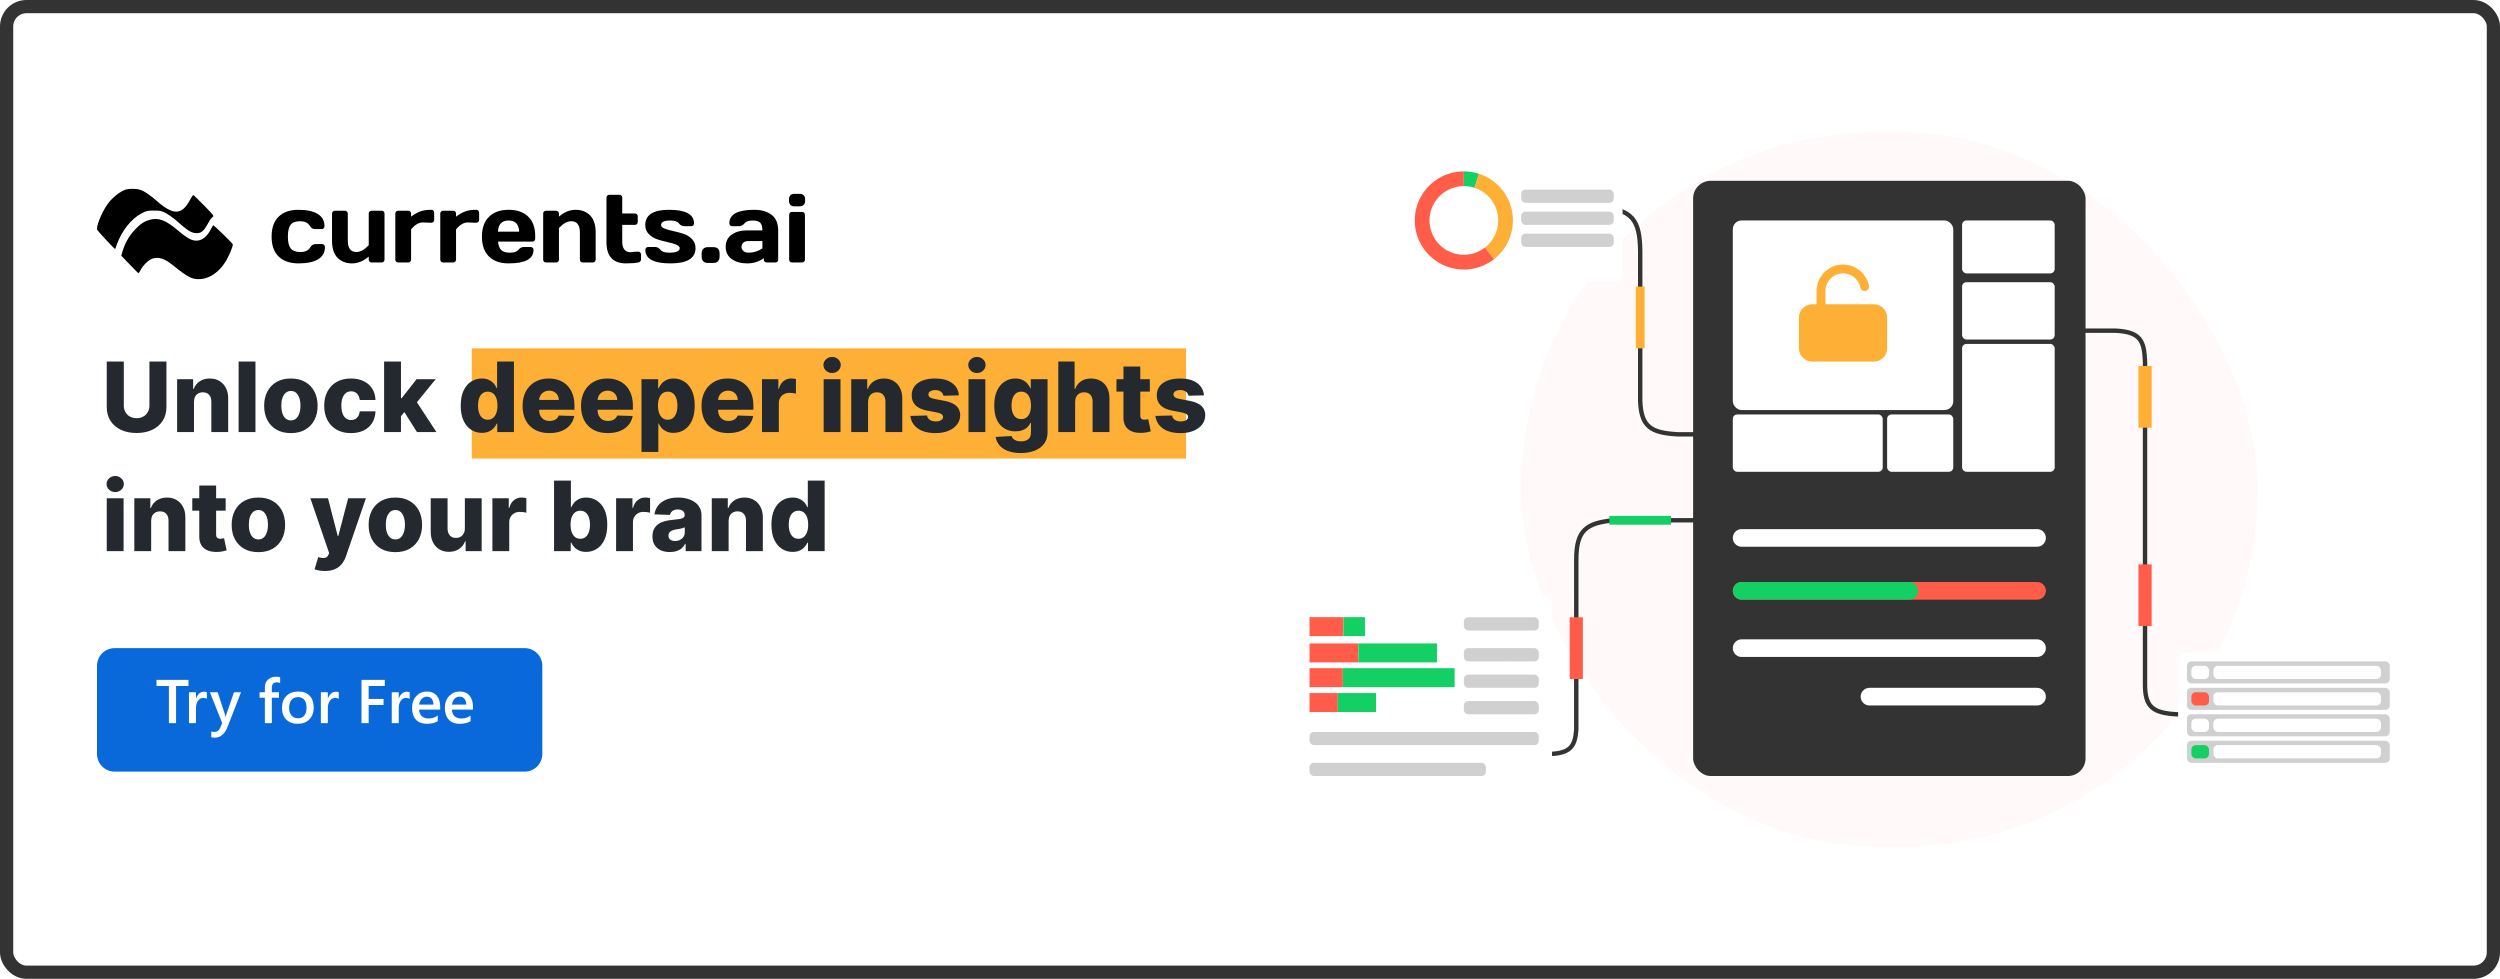 <svg width="567" height="222" viewBox="0 0 567 222" fill="none" xmlns="http://www.w3.org/2000/svg">
<rect x="107" y="79" width="162" height="25" fill="#FDB035"/>
<path d="M33.891 82H37.75V92.32C37.75 93.513 37.466 94.552 36.898 95.438C36.331 96.318 35.539 97 34.523 97.484C33.508 97.963 32.328 98.203 30.984 98.203C29.625 98.203 28.438 97.963 27.422 97.484C26.406 97 25.617 96.318 25.055 95.438C24.492 94.552 24.211 93.513 24.211 92.32V82H28.078V91.984C28.078 92.537 28.198 93.029 28.438 93.461C28.682 93.893 29.023 94.232 29.461 94.477C29.898 94.721 30.406 94.844 30.984 94.844C31.562 94.844 32.068 94.721 32.5 94.477C32.938 94.232 33.279 93.893 33.523 93.461C33.768 93.029 33.891 92.537 33.891 91.984V82ZM43.994 91.156V98H40.174V86H43.807V88.203H43.94C44.205 87.469 44.658 86.893 45.299 86.477C45.94 86.055 46.703 85.844 47.588 85.844C48.432 85.844 49.163 86.034 49.783 86.414C50.408 86.789 50.893 87.315 51.236 87.992C51.585 88.664 51.757 89.451 51.752 90.352V98H47.932V91.102C47.937 90.435 47.768 89.914 47.424 89.539C47.085 89.164 46.614 88.977 46.01 88.977C45.609 88.977 45.255 89.065 44.947 89.242C44.645 89.414 44.411 89.662 44.244 89.984C44.083 90.307 43.999 90.698 43.994 91.156ZM57.938 82V98H54.117V82H57.938ZM65.971 98.227C64.71 98.227 63.627 97.969 62.721 97.453C61.82 96.932 61.124 96.208 60.635 95.281C60.15 94.349 59.908 93.268 59.908 92.039C59.908 90.805 60.15 89.724 60.635 88.797C61.124 87.865 61.82 87.141 62.721 86.625C63.627 86.104 64.71 85.844 65.971 85.844C67.231 85.844 68.312 86.104 69.213 86.625C70.119 87.141 70.814 87.865 71.299 88.797C71.788 89.724 72.033 90.805 72.033 92.039C72.033 93.268 71.788 94.349 71.299 95.281C70.814 96.208 70.119 96.932 69.213 97.453C68.312 97.969 67.231 98.227 65.971 98.227ZM65.994 95.344C66.453 95.344 66.841 95.203 67.158 94.922C67.476 94.641 67.718 94.25 67.885 93.75C68.057 93.25 68.143 92.672 68.143 92.016C68.143 91.349 68.057 90.766 67.885 90.266C67.718 89.766 67.476 89.375 67.158 89.094C66.841 88.812 66.453 88.672 65.994 88.672C65.52 88.672 65.119 88.812 64.791 89.094C64.468 89.375 64.221 89.766 64.049 90.266C63.882 90.766 63.799 91.349 63.799 92.016C63.799 92.672 63.882 93.25 64.049 93.75C64.221 94.25 64.468 94.641 64.791 94.922C65.119 95.203 65.52 95.344 65.994 95.344ZM79.592 98.227C78.326 98.227 77.24 97.966 76.334 97.445C75.433 96.924 74.74 96.201 74.256 95.273C73.772 94.341 73.529 93.263 73.529 92.039C73.529 90.81 73.772 89.732 74.256 88.805C74.745 87.872 75.441 87.146 76.342 86.625C77.248 86.104 78.329 85.844 79.584 85.844C80.693 85.844 81.659 86.044 82.482 86.445C83.311 86.846 83.956 87.414 84.42 88.148C84.889 88.878 85.136 89.734 85.162 90.719H81.592C81.519 90.104 81.311 89.622 80.967 89.273C80.628 88.924 80.186 88.75 79.639 88.75C79.196 88.75 78.808 88.875 78.475 89.125C78.141 89.37 77.881 89.734 77.693 90.219C77.511 90.698 77.42 91.292 77.42 92C77.42 92.708 77.511 93.307 77.693 93.797C77.881 94.281 78.141 94.648 78.475 94.898C78.808 95.143 79.196 95.266 79.639 95.266C79.993 95.266 80.305 95.19 80.576 95.039C80.852 94.888 81.079 94.667 81.256 94.375C81.433 94.078 81.545 93.719 81.592 93.297H85.162C85.126 94.287 84.878 95.151 84.42 95.891C83.967 96.63 83.329 97.206 82.506 97.617C81.688 98.023 80.717 98.227 79.592 98.227ZM90.562 94.852L90.578 90.297H91.109L94.484 86H98.812L93.797 92.156H92.789L90.562 94.852ZM87.117 98V82H90.938V98H87.117ZM94.57 98L91.43 93.016L93.945 90.305L98.984 98H94.57ZM109.289 98.172C108.404 98.172 107.599 97.943 106.875 97.484C106.151 97.026 105.573 96.338 105.141 95.422C104.708 94.505 104.492 93.367 104.492 92.008C104.492 90.596 104.716 89.435 105.164 88.523C105.612 87.612 106.198 86.938 106.922 86.5C107.651 86.062 108.435 85.844 109.273 85.844C109.904 85.844 110.443 85.953 110.891 86.172C111.339 86.385 111.708 86.662 112 87C112.292 87.338 112.513 87.69 112.664 88.055H112.742V82H116.563V98H112.781V96.055H112.664C112.503 96.424 112.273 96.771 111.977 97.094C111.68 97.417 111.307 97.677 110.859 97.875C110.417 98.073 109.893 98.172 109.289 98.172ZM110.617 95.195C111.081 95.195 111.477 95.065 111.805 94.805C112.133 94.539 112.385 94.167 112.563 93.688C112.74 93.208 112.828 92.646 112.828 92C112.828 91.344 112.74 90.779 112.563 90.305C112.391 89.831 112.138 89.466 111.805 89.211C111.477 88.956 111.081 88.828 110.617 88.828C110.143 88.828 109.742 88.958 109.414 89.219C109.086 89.479 108.836 89.846 108.664 90.32C108.497 90.794 108.414 91.354 108.414 92C108.414 92.646 108.5 93.208 108.672 93.688C108.844 94.167 109.091 94.539 109.414 94.805C109.742 95.065 110.143 95.195 110.617 95.195ZM124.588 98.227C123.333 98.227 122.249 97.979 121.338 97.484C120.432 96.984 119.734 96.273 119.244 95.352C118.76 94.424 118.518 93.323 118.518 92.047C118.518 90.807 118.762 89.724 119.252 88.797C119.742 87.865 120.432 87.141 121.322 86.625C122.213 86.104 123.262 85.844 124.471 85.844C125.325 85.844 126.106 85.977 126.814 86.242C127.523 86.508 128.135 86.901 128.65 87.422C129.166 87.943 129.567 88.586 129.854 89.352C130.14 90.112 130.283 90.984 130.283 91.969V92.922H119.854V90.703H126.729C126.723 90.297 126.627 89.935 126.439 89.617C126.252 89.299 125.994 89.052 125.666 88.875C125.343 88.693 124.971 88.602 124.549 88.602C124.122 88.602 123.739 88.698 123.4 88.891C123.062 89.078 122.794 89.336 122.596 89.664C122.398 89.987 122.294 90.354 122.283 90.766V93.023C122.283 93.513 122.38 93.943 122.572 94.312C122.765 94.677 123.038 94.961 123.393 95.164C123.747 95.367 124.169 95.469 124.658 95.469C124.997 95.469 125.304 95.422 125.58 95.328C125.856 95.234 126.093 95.096 126.291 94.914C126.489 94.732 126.637 94.508 126.736 94.242L130.244 94.344C130.098 95.13 129.778 95.815 129.283 96.398C128.794 96.977 128.15 97.427 127.354 97.75C126.557 98.068 125.635 98.227 124.588 98.227ZM137.844 98.227C136.589 98.227 135.505 97.979 134.594 97.484C133.688 96.984 132.99 96.273 132.5 95.352C132.016 94.424 131.773 93.323 131.773 92.047C131.773 90.807 132.018 89.724 132.508 88.797C132.997 87.865 133.688 87.141 134.578 86.625C135.469 86.104 136.518 85.844 137.727 85.844C138.581 85.844 139.362 85.977 140.07 86.242C140.779 86.508 141.391 86.901 141.906 87.422C142.422 87.943 142.823 88.586 143.109 89.352C143.396 90.112 143.539 90.984 143.539 91.969V92.922H133.109V90.703H139.984C139.979 90.297 139.883 89.935 139.695 89.617C139.508 89.299 139.25 89.052 138.922 88.875C138.599 88.693 138.227 88.602 137.805 88.602C137.378 88.602 136.995 88.698 136.656 88.891C136.318 89.078 136.049 89.336 135.852 89.664C135.654 89.987 135.549 90.354 135.539 90.766V93.023C135.539 93.513 135.635 93.943 135.828 94.312C136.021 94.677 136.294 94.961 136.648 95.164C137.003 95.367 137.424 95.469 137.914 95.469C138.253 95.469 138.56 95.422 138.836 95.328C139.112 95.234 139.349 95.096 139.547 94.914C139.745 94.732 139.893 94.508 139.992 94.242L143.5 94.344C143.354 95.13 143.034 95.815 142.539 96.398C142.049 96.977 141.406 97.427 140.609 97.75C139.813 98.068 138.891 98.227 137.844 98.227ZM145.49 102.5V86H149.271V88.055H149.389C149.545 87.69 149.766 87.338 150.053 87C150.344 86.662 150.714 86.385 151.162 86.172C151.615 85.953 152.157 85.844 152.787 85.844C153.62 85.844 154.399 86.062 155.123 86.5C155.852 86.938 156.441 87.612 156.889 88.523C157.337 89.435 157.561 90.596 157.561 92.008C157.561 93.367 157.344 94.505 156.912 95.422C156.485 96.338 155.907 97.026 155.178 97.484C154.454 97.943 153.649 98.172 152.764 98.172C152.16 98.172 151.636 98.073 151.193 97.875C150.751 97.677 150.378 97.417 150.076 97.094C149.779 96.771 149.55 96.424 149.389 96.055H149.311V102.5H145.49ZM149.232 92C149.232 92.646 149.318 93.208 149.49 93.688C149.667 94.167 149.92 94.539 150.248 94.805C150.581 95.065 150.98 95.195 151.443 95.195C151.912 95.195 152.311 95.065 152.639 94.805C152.967 94.539 153.214 94.167 153.381 93.688C153.553 93.208 153.639 92.646 153.639 92C153.639 91.354 153.553 90.794 153.381 90.32C153.214 89.846 152.967 89.479 152.639 89.219C152.316 88.958 151.917 88.828 151.443 88.828C150.975 88.828 150.576 88.956 150.248 89.211C149.92 89.466 149.667 89.831 149.49 90.305C149.318 90.779 149.232 91.344 149.232 92ZM165.172 98.227C163.917 98.227 162.833 97.979 161.922 97.484C161.016 96.984 160.318 96.273 159.828 95.352C159.344 94.424 159.102 93.323 159.102 92.047C159.102 90.807 159.346 89.724 159.836 88.797C160.326 87.865 161.016 87.141 161.906 86.625C162.797 86.104 163.846 85.844 165.055 85.844C165.909 85.844 166.69 85.977 167.398 86.242C168.107 86.508 168.719 86.901 169.234 87.422C169.75 87.943 170.151 88.586 170.438 89.352C170.724 90.112 170.867 90.984 170.867 91.969V92.922H160.438V90.703H167.313C167.307 90.297 167.211 89.935 167.023 89.617C166.836 89.299 166.578 89.052 166.25 88.875C165.927 88.693 165.555 88.602 165.133 88.602C164.706 88.602 164.323 88.698 163.984 88.891C163.646 89.078 163.378 89.336 163.18 89.664C162.982 89.987 162.878 90.354 162.867 90.766V93.023C162.867 93.513 162.964 93.943 163.156 94.312C163.349 94.677 163.622 94.961 163.977 95.164C164.331 95.367 164.753 95.469 165.242 95.469C165.581 95.469 165.888 95.422 166.164 95.328C166.44 95.234 166.677 95.096 166.875 94.914C167.073 94.732 167.221 94.508 167.32 94.242L170.828 94.344C170.682 95.13 170.362 95.815 169.867 96.398C169.378 96.977 168.734 97.427 167.938 97.75C167.141 98.068 166.219 98.227 165.172 98.227ZM172.818 98V86H176.529V88.188H176.654C176.873 87.396 177.23 86.807 177.725 86.422C178.219 86.031 178.795 85.836 179.451 85.836C179.628 85.836 179.811 85.849 179.998 85.875C180.186 85.896 180.36 85.93 180.521 85.977V89.297C180.339 89.234 180.1 89.185 179.803 89.148C179.511 89.112 179.251 89.094 179.021 89.094C178.568 89.094 178.16 89.195 177.795 89.398C177.436 89.596 177.152 89.875 176.943 90.234C176.74 90.588 176.639 91.005 176.639 91.484V98H172.818ZM186.805 98V86H190.625V98H186.805ZM188.719 84.602C188.182 84.602 187.721 84.424 187.336 84.07C186.951 83.711 186.758 83.279 186.758 82.773C186.758 82.273 186.951 81.846 187.336 81.492C187.721 81.133 188.182 80.953 188.719 80.953C189.26 80.953 189.721 81.133 190.102 81.492C190.487 81.846 190.68 82.273 190.68 82.773C190.68 83.279 190.487 83.711 190.102 84.07C189.721 84.424 189.26 84.602 188.719 84.602ZM196.877 91.156V98H193.057V86H196.689V88.203H196.822C197.088 87.469 197.541 86.893 198.182 86.477C198.822 86.055 199.585 85.844 200.471 85.844C201.314 85.844 202.046 86.034 202.666 86.414C203.291 86.789 203.775 87.315 204.119 87.992C204.468 88.664 204.64 89.451 204.635 90.352V98H200.814V91.102C200.82 90.435 200.65 89.914 200.307 89.539C199.968 89.164 199.497 88.977 198.893 88.977C198.492 88.977 198.137 89.065 197.83 89.242C197.528 89.414 197.294 89.662 197.127 89.984C196.965 90.307 196.882 90.698 196.877 91.156ZM217.477 89.664L213.969 89.758C213.932 89.508 213.833 89.287 213.672 89.094C213.51 88.896 213.299 88.742 213.039 88.633C212.784 88.518 212.487 88.461 212.148 88.461C211.706 88.461 211.328 88.549 211.016 88.727C210.708 88.904 210.557 89.143 210.563 89.445C210.557 89.68 210.651 89.883 210.844 90.055C211.042 90.227 211.393 90.365 211.898 90.469L214.211 90.906C215.409 91.135 216.299 91.516 216.883 92.047C217.471 92.578 217.768 93.281 217.773 94.156C217.768 94.979 217.523 95.695 217.039 96.305C216.56 96.914 215.904 97.388 215.07 97.727C214.237 98.06 213.284 98.227 212.211 98.227C210.497 98.227 209.146 97.875 208.156 97.172C207.172 96.463 206.609 95.516 206.469 94.328L210.242 94.234C210.326 94.672 210.542 95.005 210.891 95.234C211.24 95.463 211.685 95.578 212.227 95.578C212.716 95.578 213.115 95.487 213.422 95.305C213.729 95.122 213.885 94.88 213.891 94.578C213.885 94.307 213.766 94.091 213.531 93.93C213.297 93.763 212.93 93.633 212.43 93.539L210.336 93.141C209.133 92.922 208.237 92.518 207.648 91.93C207.06 91.336 206.768 90.581 206.773 89.664C206.768 88.862 206.982 88.177 207.414 87.609C207.846 87.037 208.461 86.599 209.258 86.297C210.055 85.995 210.995 85.844 212.078 85.844C213.703 85.844 214.984 86.185 215.922 86.867C216.859 87.544 217.378 88.477 217.477 89.664ZM219.654 98V86H223.475V98H219.654ZM221.568 84.602C221.032 84.602 220.571 84.424 220.186 84.07C219.8 83.711 219.607 83.279 219.607 82.773C219.607 82.273 219.8 81.846 220.186 81.492C220.571 81.133 221.032 80.953 221.568 80.953C222.11 80.953 222.571 81.133 222.951 81.492C223.337 81.846 223.529 82.273 223.529 82.773C223.529 83.279 223.337 83.711 222.951 84.07C222.571 84.424 222.11 84.602 221.568 84.602ZM231.5 102.75C230.359 102.75 229.383 102.591 228.57 102.273C227.758 101.956 227.12 101.521 226.656 100.969C226.193 100.417 225.914 99.792 225.82 99.094L229.438 98.891C229.505 99.135 229.63 99.349 229.813 99.531C230 99.713 230.242 99.854 230.539 99.953C230.841 100.052 231.195 100.102 231.602 100.102C232.242 100.102 232.771 99.945 233.188 99.633C233.609 99.326 233.82 98.787 233.82 98.016V95.906H233.688C233.536 96.276 233.307 96.607 233 96.898C232.693 97.19 232.31 97.419 231.852 97.586C231.398 97.753 230.878 97.836 230.289 97.836C229.414 97.836 228.612 97.633 227.883 97.227C227.159 96.815 226.578 96.18 226.141 95.32C225.708 94.456 225.492 93.344 225.492 91.984C225.492 90.583 225.716 89.43 226.164 88.523C226.612 87.612 227.198 86.938 227.922 86.5C228.651 86.062 229.435 85.844 230.273 85.844C230.904 85.844 231.443 85.953 231.891 86.172C232.344 86.385 232.716 86.662 233.008 87C233.299 87.338 233.521 87.69 233.672 88.055H233.781V86H237.586V98.047C237.586 99.062 237.331 99.919 236.82 100.617C236.31 101.315 235.596 101.844 234.68 102.203C233.763 102.568 232.703 102.75 231.5 102.75ZM231.617 95.055C232.081 95.055 232.477 94.932 232.805 94.688C233.133 94.443 233.385 94.091 233.563 93.633C233.74 93.174 233.828 92.625 233.828 91.984C233.828 91.333 233.74 90.773 233.563 90.305C233.391 89.831 233.138 89.466 232.805 89.211C232.477 88.956 232.081 88.828 231.617 88.828C231.143 88.828 230.742 88.958 230.414 89.219C230.086 89.479 229.836 89.846 229.664 90.32C229.497 90.789 229.414 91.344 229.414 91.984C229.414 92.625 229.5 93.174 229.672 93.633C229.844 94.091 230.091 94.443 230.414 94.688C230.742 94.932 231.143 95.055 231.617 95.055ZM243.842 91.156V98H240.021V82H243.717V88.203H243.85C244.12 87.463 244.563 86.885 245.178 86.469C245.798 86.052 246.555 85.844 247.451 85.844C248.295 85.844 249.029 86.031 249.654 86.406C250.279 86.776 250.764 87.299 251.107 87.977C251.456 88.654 251.628 89.445 251.623 90.352V98H247.803V91.102C247.808 90.435 247.641 89.914 247.303 89.539C246.964 89.164 246.488 88.977 245.873 88.977C245.472 88.977 245.118 89.065 244.811 89.242C244.508 89.414 244.271 89.662 244.1 89.984C243.933 90.307 243.847 90.698 243.842 91.156ZM260.781 86V88.812H253.211V86H260.781ZM254.797 83.125H258.617V94.227C258.617 94.461 258.654 94.651 258.727 94.797C258.805 94.938 258.917 95.039 259.063 95.102C259.208 95.159 259.383 95.188 259.586 95.188C259.732 95.188 259.885 95.174 260.047 95.148C260.214 95.117 260.339 95.091 260.422 95.07L261 97.828C260.818 97.88 260.56 97.945 260.227 98.023C259.898 98.102 259.505 98.151 259.047 98.172C258.151 98.213 257.383 98.109 256.742 97.859C256.107 97.604 255.62 97.208 255.281 96.672C254.948 96.135 254.786 95.461 254.797 94.648V83.125ZM273.057 89.664L269.549 89.758C269.512 89.508 269.413 89.287 269.252 89.094C269.09 88.896 268.88 88.742 268.619 88.633C268.364 88.518 268.067 88.461 267.729 88.461C267.286 88.461 266.908 88.549 266.596 88.727C266.288 88.904 266.137 89.143 266.143 89.445C266.137 89.68 266.231 89.883 266.424 90.055C266.622 90.227 266.973 90.365 267.479 90.469L269.791 90.906C270.989 91.135 271.88 91.516 272.463 92.047C273.051 92.578 273.348 93.281 273.354 94.156C273.348 94.979 273.104 95.695 272.619 96.305C272.14 96.914 271.484 97.388 270.65 97.727C269.817 98.06 268.864 98.227 267.791 98.227C266.077 98.227 264.726 97.875 263.736 97.172C262.752 96.463 262.189 95.516 262.049 94.328L265.822 94.234C265.906 94.672 266.122 95.005 266.471 95.234C266.82 95.463 267.265 95.578 267.807 95.578C268.296 95.578 268.695 95.487 269.002 95.305C269.309 95.122 269.465 94.88 269.471 94.578C269.465 94.307 269.346 94.091 269.111 93.93C268.877 93.763 268.51 93.633 268.01 93.539L265.916 93.141C264.713 92.922 263.817 92.518 263.229 91.93C262.64 91.336 262.348 90.581 262.354 89.664C262.348 88.862 262.562 88.177 262.994 87.609C263.426 87.037 264.041 86.599 264.838 86.297C265.635 85.995 266.575 85.844 267.658 85.844C269.283 85.844 270.564 86.185 271.502 86.867C272.439 87.544 272.958 88.477 273.057 89.664ZM24.211 125V113H28.031V125H24.211ZM26.125 111.602C25.588 111.602 25.128 111.424 24.742 111.07C24.357 110.711 24.164 110.279 24.164 109.773C24.164 109.273 24.357 108.846 24.742 108.492C25.128 108.133 25.588 107.953 26.125 107.953C26.667 107.953 27.128 108.133 27.508 108.492C27.893 108.846 28.086 109.273 28.086 109.773C28.086 110.279 27.893 110.711 27.508 111.07C27.128 111.424 26.667 111.602 26.125 111.602ZM34.283 118.156V125H30.463V113H34.096V115.203H34.228C34.494 114.469 34.947 113.893 35.588 113.477C36.228 113.055 36.992 112.844 37.877 112.844C38.721 112.844 39.453 113.034 40.072 113.414C40.697 113.789 41.182 114.315 41.525 114.992C41.874 115.664 42.046 116.451 42.041 117.352V125H38.221V118.102C38.226 117.435 38.057 116.914 37.713 116.539C37.374 116.164 36.903 115.977 36.299 115.977C35.898 115.977 35.544 116.065 35.236 116.242C34.934 116.414 34.7 116.661 34.533 116.984C34.372 117.307 34.288 117.698 34.283 118.156ZM51.18 113V115.812H43.609V113H51.18ZM45.195 110.125H49.016V121.227C49.016 121.461 49.052 121.651 49.125 121.797C49.203 121.937 49.315 122.039 49.461 122.102C49.607 122.159 49.781 122.188 49.984 122.188C50.13 122.188 50.284 122.174 50.445 122.148C50.612 122.117 50.737 122.091 50.82 122.07L51.398 124.828C51.216 124.88 50.958 124.945 50.625 125.023C50.297 125.102 49.904 125.151 49.445 125.172C48.55 125.214 47.781 125.109 47.141 124.859C46.505 124.604 46.018 124.208 45.68 123.672C45.346 123.135 45.185 122.461 45.195 121.648V110.125ZM58.602 125.227C57.341 125.227 56.258 124.969 55.352 124.453C54.45 123.932 53.755 123.208 53.266 122.281C52.781 121.349 52.539 120.268 52.539 119.039C52.539 117.805 52.781 116.724 53.266 115.797C53.755 114.865 54.45 114.141 55.352 113.625C56.258 113.104 57.341 112.844 58.602 112.844C59.862 112.844 60.943 113.104 61.844 113.625C62.75 114.141 63.445 114.865 63.93 115.797C64.419 116.724 64.664 117.805 64.664 119.039C64.664 120.268 64.419 121.349 63.93 122.281C63.445 123.208 62.75 123.932 61.844 124.453C60.943 124.969 59.862 125.227 58.602 125.227ZM58.625 122.344C59.083 122.344 59.471 122.203 59.789 121.922C60.107 121.641 60.349 121.25 60.516 120.75C60.688 120.25 60.773 119.672 60.773 119.016C60.773 118.349 60.688 117.766 60.516 117.266C60.349 116.766 60.107 116.375 59.789 116.094C59.471 115.812 59.083 115.672 58.625 115.672C58.151 115.672 57.75 115.812 57.422 116.094C57.099 116.375 56.852 116.766 56.68 117.266C56.513 117.766 56.43 118.349 56.43 119.016C56.43 119.672 56.513 120.25 56.68 120.75C56.852 121.25 57.099 121.641 57.422 121.922C57.75 122.203 58.151 122.344 58.625 122.344ZM73.684 129.5C73.225 129.5 72.793 129.464 72.387 129.391C71.981 129.323 71.632 129.232 71.34 129.117L72.184 126.344C72.559 126.469 72.897 126.542 73.199 126.562C73.507 126.583 73.769 126.534 73.988 126.414C74.212 126.299 74.384 126.094 74.504 125.797L74.652 125.437L70.387 113H74.387L76.598 121.562H76.723L78.965 113H82.988L78.465 126.148C78.246 126.805 77.936 127.383 77.535 127.883C77.139 128.388 76.626 128.784 75.996 129.07C75.371 129.357 74.6 129.5 73.684 129.5ZM89.668 125.227C88.408 125.227 87.324 124.969 86.418 124.453C85.517 123.932 84.822 123.208 84.332 122.281C83.848 121.349 83.606 120.268 83.606 119.039C83.606 117.805 83.848 116.724 84.332 115.797C84.822 114.865 85.517 114.141 86.418 113.625C87.324 113.104 88.408 112.844 89.668 112.844C90.928 112.844 92.009 113.104 92.91 113.625C93.816 114.141 94.512 114.865 94.996 115.797C95.486 116.724 95.731 117.805 95.731 119.039C95.731 120.268 95.486 121.349 94.996 122.281C94.512 123.208 93.816 123.932 92.91 124.453C92.009 124.969 90.928 125.227 89.668 125.227ZM89.691 122.344C90.15 122.344 90.538 122.203 90.856 121.922C91.173 121.641 91.415 121.25 91.582 120.75C91.754 120.25 91.84 119.672 91.84 119.016C91.84 118.349 91.754 117.766 91.582 117.266C91.415 116.766 91.173 116.375 90.856 116.094C90.538 115.812 90.15 115.672 89.691 115.672C89.217 115.672 88.816 115.812 88.488 116.094C88.165 116.375 87.918 116.766 87.746 117.266C87.579 117.766 87.496 118.349 87.496 119.016C87.496 119.672 87.579 120.25 87.746 120.75C87.918 121.25 88.165 121.641 88.488 121.922C88.816 122.203 89.217 122.344 89.691 122.344ZM105.43 119.82V113H109.242V125H105.602V122.766H105.477C105.211 123.5 104.758 124.083 104.117 124.516C103.482 124.943 102.714 125.156 101.813 125.156C100.995 125.156 100.276 124.969 99.656 124.594C99.037 124.219 98.555 123.695 98.211 123.023C97.867 122.346 97.693 121.555 97.688 120.648V113H101.508V119.898C101.513 120.549 101.685 121.062 102.023 121.437C102.362 121.812 102.823 122 103.406 122C103.786 122 104.128 121.917 104.43 121.75C104.737 121.578 104.979 121.331 105.156 121.008C105.339 120.68 105.43 120.284 105.43 119.82ZM111.674 125V113H115.385V115.187H115.51C115.729 114.396 116.085 113.807 116.58 113.422C117.075 113.031 117.65 112.836 118.307 112.836C118.484 112.836 118.666 112.849 118.854 112.875C119.041 112.896 119.215 112.93 119.377 112.977V116.297C119.195 116.234 118.955 116.185 118.658 116.148C118.367 116.112 118.106 116.094 117.877 116.094C117.424 116.094 117.015 116.195 116.65 116.398C116.291 116.596 116.007 116.875 115.799 117.234C115.596 117.589 115.494 118.005 115.494 118.484V125H111.674ZM125.66 125V109H129.48V115.055H129.559C129.715 114.69 129.936 114.339 130.223 114C130.514 113.661 130.884 113.385 131.332 113.172C131.785 112.953 132.327 112.844 132.957 112.844C133.79 112.844 134.569 113.062 135.293 113.5C136.022 113.937 136.611 114.612 137.059 115.523C137.507 116.435 137.73 117.596 137.73 119.008C137.73 120.367 137.514 121.505 137.082 122.422C136.655 123.339 136.077 124.026 135.348 124.484C134.624 124.943 133.819 125.172 132.934 125.172C132.329 125.172 131.806 125.073 131.363 124.875C130.921 124.677 130.548 124.417 130.246 124.094C129.949 123.771 129.72 123.424 129.559 123.055H129.441V125H125.66ZM129.402 119C129.402 119.646 129.488 120.208 129.66 120.687C129.837 121.167 130.09 121.539 130.418 121.805C130.751 122.065 131.15 122.195 131.613 122.195C132.082 122.195 132.48 122.065 132.809 121.805C133.137 121.539 133.384 121.167 133.551 120.687C133.723 120.208 133.809 119.646 133.809 119C133.809 118.354 133.723 117.794 133.551 117.32C133.384 116.846 133.137 116.479 132.809 116.219C132.486 115.958 132.087 115.828 131.613 115.828C131.145 115.828 130.746 115.956 130.418 116.211C130.09 116.466 129.837 116.831 129.66 117.305C129.488 117.779 129.402 118.344 129.402 119ZM139.732 125V113H143.443V115.187H143.568C143.787 114.396 144.144 113.807 144.639 113.422C145.133 113.031 145.709 112.836 146.365 112.836C146.542 112.836 146.725 112.849 146.912 112.875C147.1 112.896 147.274 112.93 147.436 112.977V116.297C147.253 116.234 147.014 116.185 146.717 116.148C146.425 116.112 146.165 116.094 145.936 116.094C145.482 116.094 145.074 116.195 144.709 116.398C144.35 116.596 144.066 116.875 143.857 117.234C143.654 117.589 143.553 118.005 143.553 118.484V125H139.732ZM151.924 125.203C151.158 125.203 150.479 125.076 149.885 124.82C149.296 124.56 148.83 124.169 148.486 123.648C148.148 123.122 147.979 122.464 147.979 121.672C147.979 121.005 148.096 120.443 148.33 119.984C148.564 119.526 148.887 119.154 149.299 118.867C149.71 118.581 150.184 118.365 150.721 118.219C151.257 118.068 151.83 117.966 152.439 117.914C153.122 117.852 153.671 117.786 154.088 117.719C154.505 117.646 154.807 117.544 154.994 117.414C155.187 117.279 155.283 117.089 155.283 116.844V116.805C155.283 116.404 155.145 116.094 154.869 115.875C154.593 115.656 154.221 115.547 153.752 115.547C153.247 115.547 152.84 115.656 152.533 115.875C152.226 116.094 152.031 116.396 151.947 116.781L148.424 116.656C148.528 115.927 148.796 115.276 149.229 114.703C149.666 114.125 150.265 113.672 151.025 113.344C151.791 113.01 152.71 112.844 153.783 112.844C154.549 112.844 155.255 112.935 155.9 113.117C156.546 113.294 157.109 113.555 157.588 113.898C158.067 114.237 158.437 114.654 158.697 115.148C158.963 115.643 159.096 116.208 159.096 116.844V125H155.502V123.328H155.408C155.195 123.734 154.921 124.078 154.588 124.359C154.26 124.641 153.872 124.852 153.424 124.992C152.981 125.133 152.481 125.203 151.924 125.203ZM153.104 122.703C153.515 122.703 153.885 122.62 154.213 122.453C154.546 122.286 154.812 122.057 155.01 121.766C155.208 121.469 155.307 121.125 155.307 120.734V119.594C155.197 119.651 155.064 119.703 154.908 119.75C154.757 119.797 154.59 119.841 154.408 119.883C154.226 119.924 154.038 119.961 153.846 119.992C153.653 120.023 153.468 120.052 153.291 120.078C152.932 120.135 152.624 120.224 152.369 120.344C152.119 120.464 151.926 120.62 151.791 120.812C151.661 121 151.596 121.224 151.596 121.484C151.596 121.88 151.736 122.182 152.018 122.391C152.304 122.599 152.666 122.703 153.104 122.703ZM165.252 118.156V125H161.432V113H165.064V115.203H165.197C165.463 114.469 165.916 113.893 166.557 113.477C167.197 113.055 167.96 112.844 168.846 112.844C169.689 112.844 170.421 113.034 171.041 113.414C171.666 113.789 172.15 114.315 172.494 114.992C172.843 115.664 173.015 116.451 173.01 117.352V125H169.189V118.102C169.195 117.435 169.025 116.914 168.682 116.539C168.343 116.164 167.872 115.977 167.268 115.977C166.867 115.977 166.512 116.065 166.205 116.242C165.903 116.414 165.669 116.661 165.502 116.984C165.34 117.307 165.257 117.698 165.252 118.156ZM179.758 125.172C178.872 125.172 178.068 124.943 177.344 124.484C176.62 124.026 176.042 123.339 175.609 122.422C175.177 121.505 174.961 120.367 174.961 119.008C174.961 117.596 175.185 116.435 175.633 115.523C176.081 114.612 176.667 113.937 177.391 113.5C178.12 113.062 178.904 112.844 179.742 112.844C180.372 112.844 180.911 112.953 181.359 113.172C181.807 113.385 182.177 113.661 182.469 114C182.76 114.339 182.982 114.69 183.133 115.055H183.211V109H187.031V125H183.25V123.055H183.133C182.971 123.424 182.742 123.771 182.445 124.094C182.148 124.417 181.776 124.677 181.328 124.875C180.885 125.073 180.362 125.172 179.758 125.172ZM181.086 122.195C181.549 122.195 181.945 122.065 182.273 121.805C182.602 121.539 182.854 121.167 183.031 120.687C183.208 120.208 183.297 119.646 183.297 119C183.297 118.344 183.208 117.779 183.031 117.305C182.859 116.831 182.607 116.466 182.273 116.211C181.945 115.956 181.549 115.828 181.086 115.828C180.612 115.828 180.211 115.958 179.883 116.219C179.555 116.479 179.305 116.846 179.133 117.32C178.966 117.794 178.883 118.354 178.883 119C178.883 119.646 178.969 120.208 179.141 120.687C179.313 121.167 179.56 121.539 179.883 121.805C180.211 122.065 180.612 122.195 181.086 122.195Z" fill="#24292F"/>
<rect x="345" y="30" width="167" height="162" rx="81" fill="#FFE9E9" fill-opacity="0.26"/>
<path d="M460 75H479.868C485.599 75.299 486.294 77.429 486.491 82.04V154.96C486.422 160.412 488.271 161.682 493.623 162H514" stroke="#333333"/>
<rect x="485" y="83" width="3" height="14" fill="#FDB035"/>
<rect x="485" y="128" width="3" height="14" fill="#FF5D49"/>
<path d="M393 118H366C359.712 118.623 357.498 120.246 357.5 127V165.5C357.176 169.579 356.062 171.232 349.5 171H333.5" stroke="#333333"/>
<g filter="url(#filter0_d_741_2572)">
<rect x="293" y="135" width="59" height="47" rx="2" fill="white"/>
</g>
<rect x="297" y="166" width="52" height="3" rx="1" fill="#D0D0D0"/>
<rect x="297" y="173" width="40" height="3" rx="1" fill="#D0D0D0"/>
<rect x="332" y="140" width="17" height="3" rx="1" fill="#D0D0D0"/>
<rect x="332" y="147" width="17" height="3" rx="1" fill="#D0D0D0"/>
<rect x="332" y="153" width="17" height="3" rx="1" fill="#D0D0D0"/>
<rect x="332" y="159" width="17" height="3" rx="1" fill="#D0D0D0"/>
<path d="M304.69 139.972H297V144.273H304.69V139.972Z" fill="#FF5D49"/>
<path d="M309.576 139.972H304.69V144.273H309.576V139.972Z" fill="#14CF63"/>
<path d="M308.082 145.931H297V150.232H308.082V145.931Z" fill="#FF5D49"/>
<path d="M325.903 145.931H308.083V150.232H325.903V145.931Z" fill="#14CF63"/>
<path d="M341.641 145.931H341.638V150.232H341.641V145.931Z" fill="#7462E0"/>
<path d="M341.646 145.931H341.641V150.232H341.646V145.931Z" fill="#AC56AE"/>
<path d="M304.555 151.546H297V155.847H304.555V151.546Z" fill="#FF5D49"/>
<path d="M329.909 151.546H304.555V155.847H329.909V151.546Z" fill="#14CF63"/>
<path d="M303.414 157.188H297V161.489H303.414V157.188Z" fill="#FF5D49"/>
<path d="M312.08 157.188H303.415V161.489H312.08V157.188Z" fill="#14CF63"/>
<rect x="356" y="140" width="3" height="14" fill="#FF5D49"/>
<rect x="365" y="119" width="2" height="14" transform="rotate(-90 365 119)" fill="#14CF63"/>
<path d="M400.5 98.5H380.5C374.425 98.163 372.25 96.817 372 91V57C371.908 49.97 370.331 47.347 362.5 47H344" stroke="#333333"/>
<rect x="384" y="41" width="89" height="135" rx="4" fill="#333333"/>
<rect x="393" y="50" width="50" height="43" rx="2" fill="white"/>
<rect x="393" y="94" width="34" height="13" rx="1" fill="white"/>
<rect x="445" y="50" width="21" height="12" rx="1" fill="white"/>
<rect x="445" y="64" width="21" height="13" rx="1" fill="white"/>
<rect x="445" y="78" width="21" height="29" rx="1" fill="white"/>
<rect x="428" y="94" width="15" height="13" rx="1" fill="white"/>
<line x1="395" y1="122" x2="462" y2="122" stroke="white" stroke-width="4" stroke-linecap="round"/>
<line x1="395" y1="134" x2="462" y2="134" stroke="#FF5D49" stroke-width="4" stroke-linecap="round"/>
<line x1="395" y1="147" x2="462" y2="147" stroke="white" stroke-width="4" stroke-linecap="round"/>
<path d="M425 70.005H411C409.895 70.005 409 70.9 409 72.005V79.005C409 80.109 409.895 81.005 411 81.005H425C426.105 81.005 427 80.109 427 79.005V72.005C427 70.9 426.105 70.005 425 70.005Z" fill="#FDB035" stroke="#FDB035" stroke-width="2" stroke-linecap="round" stroke-linejoin="round"/>
<path d="M413 70.005V66.005C412.999 64.765 413.458 63.569 414.289 62.649C415.12 61.728 416.264 61.15 417.498 61.025C418.731 60.901 419.967 61.239 420.965 61.974C421.964 62.71 422.653 63.79 422.9 65.005" stroke="#FDB035" stroke-width="2" stroke-linecap="round" stroke-linejoin="round"/>
<line x1="395" y1="134" x2="433" y2="134" stroke="#14CF63" stroke-width="4" stroke-linecap="round"/>
<line x1="424" y1="158" x2="462" y2="158" stroke="white" stroke-width="4" stroke-linecap="round"/>
<g filter="url(#filter1_d_741_2572)">
<rect x="494" y="148" width="50" height="27" rx="2" fill="white"/>
</g>
<g filter="url(#filter2_d_741_2572)">
<rect x="318" y="37" width="50" height="27" rx="2" fill="white"/>
</g>
<rect x="496" y="150" width="46" height="5" rx="1" fill="#D0D0D0"/>
<rect x="496" y="156" width="46" height="5" rx="1" fill="#D0D0D0"/>
<rect x="496" y="162" width="46" height="5" rx="1" fill="#D0D0D0"/>
<rect x="496" y="168" width="46" height="5" rx="1" fill="#D0D0D0"/>
<rect x="497" y="151" width="4" height="3" rx="1" fill="white"/>
<rect x="502" y="151" width="38" height="3" rx="1" fill="white"/>
<rect x="345" y="43" width="21" height="3" rx="1" fill="#D0D0D0"/>
<rect x="345" y="48" width="21" height="3" rx="1" fill="#D0D0D0"/>
<rect x="345" y="53" width="21" height="3" rx="1" fill="#D0D0D0"/>
<rect x="502" y="157" width="38" height="3" rx="1" fill="white"/>
<rect x="502" y="163" width="38" height="3" rx="1" fill="white"/>
<rect x="502" y="169" width="38" height="3" rx="1" fill="white"/>
<rect x="497" y="157" width="4" height="3" rx="1" fill="#FF5D49"/>
<rect x="497" y="163" width="4" height="3" rx="1" fill="white"/>
<rect x="497" y="169" width="4" height="3" rx="1" fill="#14CF63"/>
<path d="M332 38.866C333.171 38.866 334.335 39.051 335.449 39.414L334.414 42.589C333.634 42.336 332.82 42.206 332 42.206V38.866Z" fill="#14CF63"/>
<path d="M335.448 39.414C337.37 40.04 339.086 41.178 340.41 42.705C341.735 44.233 342.619 46.092 342.967 48.083C343.315 50.075 343.114 52.123 342.385 54.01C341.657 55.895 340.429 57.548 338.833 58.788L336.783 56.152C337.9 55.283 338.76 54.127 339.27 52.806C339.779 51.486 339.92 50.052 339.676 48.658C339.433 47.264 338.814 45.963 337.887 44.894C336.96 43.825 335.759 43.028 334.414 42.59L335.448 39.414Z" fill="#FDB035"/>
<path d="M338.833 58.788C337.434 59.876 335.795 60.614 334.054 60.941C332.312 61.268 330.517 61.175 328.819 60.668C327.12 60.162 325.567 59.258 324.289 58.03C323.011 56.803 322.044 55.288 321.469 53.612C320.894 51.935 320.727 50.146 320.983 48.392C321.239 46.639 321.909 44.971 322.939 43.529C323.969 42.087 325.329 40.911 326.905 40.1C328.48 39.289 330.227 38.866 331.999 38.866V42.206C330.759 42.206 329.536 42.502 328.433 43.07C327.33 43.638 326.378 44.461 325.657 45.47C324.936 46.48 324.467 47.647 324.288 48.874C324.109 50.102 324.225 51.355 324.628 52.528C325.03 53.701 325.707 54.762 326.602 55.621C327.497 56.48 328.584 57.113 329.773 57.468C330.962 57.822 332.218 57.888 333.437 57.659C334.657 57.43 335.804 56.913 336.783 56.152L338.833 58.788Z" fill="#FF5D49"/>
<rect x="371" y="65" width="2" height="14" fill="#FDB035"/>
<path d="M28.569 42.976C27.135 43.462 25.467 44.793 24.333 46.393C23.032 48.209 21.731 51.5 22.048 52.129C22.265 52.525 26.034 56.571 26.117 56.481C26.134 56.427 26.334 55.906 26.551 55.312C27.635 52.345 29.77 49.648 31.988 48.461C33.238 47.796 33.388 47.76 34.906 47.76C36.423 47.76 36.574 47.796 37.758 48.425C38.425 48.803 39.609 49.648 40.343 50.331C42.227 52.039 43.278 52.741 44.161 52.849C45.562 53.01 46.146 52.579 47.247 50.547C47.597 49.882 48.064 49.27 48.264 49.18C48.597 49.018 48.447 48.821 46.313 46.627C45.029 45.314 43.928 44.253 43.828 44.253C43.745 44.253 43.444 44.667 43.178 45.188C41.276 48.839 39.359 48.928 35.49 45.512C34.572 44.703 33.305 43.768 32.655 43.426C31.637 42.886 31.204 42.877 30.236 42.833C29.584 42.803 28.802 42.904 28.569 42.976Z" fill="black"/>
<path d="M34.061 49.828C32.745 50.179 31.879 50.731 30.596 52.088C29.313 53.444 28.35 55.135 27.789 57.01L27.5 57.981L29.409 59.973C30.468 61.078 31.366 61.982 31.414 61.982C31.462 61.982 31.687 61.614 31.927 61.179C32.537 60.04 33.788 58.868 34.638 58.634C36.098 58.215 37.397 58.667 39.435 60.325C42.787 63.02 43.637 63.422 45.562 63.288C47.599 63.121 49.573 61.765 51.064 59.488C51.883 58.232 52.957 55.67 52.781 55.369C52.604 55.051 48.53 51.1 48.402 51.1C48.321 51.1 48.113 51.418 47.92 51.803C46.974 53.762 45.658 54.733 44.215 54.566C43.172 54.431 42.258 53.879 40.237 52.171C37.574 49.928 35.954 49.309 34.061 49.828Z" fill="black"/>
<path d="M67.723 59.737C65.793 59.737 64.289 59.224 63.214 58.197C62.138 57.169 61.6 55.661 61.6 53.67C61.6 51.673 62.135 50.161 63.203 49.133C64.272 48.099 65.758 47.582 67.661 47.582C69.571 47.582 71.037 47.896 72.057 48.524C73.085 49.151 73.599 50.079 73.599 51.306C73.599 51.498 73.536 51.655 73.412 51.776C73.295 51.898 73.143 51.958 72.957 51.958H71.416C70.947 51.958 70.551 51.698 70.227 51.177C69.82 50.507 69.099 50.172 68.065 50.172C67.037 50.172 66.317 50.446 65.903 50.995C65.496 51.538 65.293 52.426 65.293 53.66C65.293 54.894 65.503 55.785 65.924 56.335C66.351 56.884 67.089 57.159 68.137 57.159C69.192 57.159 69.923 56.823 70.33 56.153C70.654 55.625 71.05 55.361 71.519 55.361H73.061C73.247 55.361 73.398 55.425 73.516 55.554C73.64 55.675 73.702 55.828 73.702 56.014C73.702 57.241 73.188 58.168 72.161 58.796C71.14 59.423 69.661 59.737 67.723 59.737V59.737Z" fill="black"/>
<path d="M75.302 54.591V48.46C75.302 48.268 75.361 48.111 75.478 47.989C75.602 47.861 75.754 47.797 75.933 47.797H78.25C78.429 47.797 78.578 47.861 78.695 47.989C78.819 48.111 78.881 48.268 78.881 48.46V54.591C78.881 56.303 79.536 57.16 80.846 57.16C81.708 57.16 82.636 56.646 83.629 55.619V48.46C83.629 48.268 83.687 48.111 83.805 47.989C83.929 47.861 84.08 47.797 84.26 47.797H86.566C86.752 47.797 86.904 47.861 87.021 47.989C87.145 48.111 87.207 48.268 87.207 48.46V58.871C87.207 59.057 87.145 59.214 87.021 59.342C86.904 59.464 86.752 59.524 86.566 59.524H84.26C84.08 59.524 83.929 59.464 83.805 59.342C83.687 59.214 83.629 59.057 83.629 58.871V58.187C82.443 59.221 81.177 59.738 79.833 59.738C78.495 59.738 77.405 59.317 76.564 58.476C75.723 57.627 75.302 56.332 75.302 54.591Z" fill="black"/>
<path d="M97.496 50.514L95.903 50.45C94.972 50.45 94.083 50.977 93.235 52.033V58.871C93.235 59.063 93.172 59.22 93.048 59.342C92.931 59.463 92.783 59.523 92.604 59.523H90.287C90.1 59.523 89.949 59.463 89.832 59.342C89.714 59.22 89.656 59.063 89.656 58.871V48.459C89.656 48.267 89.714 48.11 89.832 47.989C89.956 47.86 90.107 47.796 90.287 47.796H92.604C92.79 47.796 92.942 47.86 93.059 47.989C93.176 48.11 93.235 48.267 93.235 48.459V49.134C93.938 48.606 94.614 48.217 95.262 47.967C95.917 47.71 96.772 47.582 97.827 47.582C98.013 47.582 98.165 47.646 98.282 47.775C98.406 47.896 98.468 48.049 98.468 48.235V49.861C98.468 50.054 98.406 50.211 98.282 50.332C98.165 50.453 98.013 50.514 97.827 50.514L97.496 50.514Z" fill="black"/>
<path d="M107.692 50.514L106.099 50.45C105.169 50.45 104.279 50.977 103.431 52.033V58.871C103.431 59.063 103.369 59.22 103.245 59.342C103.127 59.463 102.979 59.523 102.8 59.523H100.483C100.297 59.523 100.145 59.463 100.028 59.342C99.911 59.22 99.852 59.063 99.852 58.871V48.459C99.852 48.267 99.911 48.11 100.028 47.989C100.152 47.86 100.304 47.796 100.483 47.796H102.8C102.986 47.796 103.138 47.86 103.255 47.989C103.372 48.11 103.431 48.267 103.431 48.459V49.134C104.134 48.606 104.81 48.217 105.458 47.967C106.113 47.71 106.968 47.582 108.023 47.582C108.21 47.582 108.361 47.646 108.478 47.775C108.603 47.896 108.665 48.049 108.665 48.235V49.861C108.665 50.054 108.603 50.211 108.478 50.332C108.361 50.453 108.21 50.514 108.023 50.514L107.692 50.514Z" fill="black"/>
<path d="M110.896 58.175C109.834 57.134 109.303 55.636 109.303 53.681C109.303 51.719 109.838 50.214 110.906 49.166C111.975 48.11 113.458 47.582 115.354 47.582C117.25 47.582 118.73 48.096 119.791 49.123C120.853 50.143 121.384 51.609 121.384 53.521V54.13C121.384 54.323 121.322 54.484 121.198 54.612C121.081 54.733 120.929 54.794 120.743 54.794H112.954C113.023 55.671 113.265 56.31 113.678 56.709C114.099 57.109 114.768 57.308 115.685 57.308C116.602 57.308 117.23 57.094 117.568 56.666C117.906 56.238 118.323 56.021 118.819 56.014H120.36C120.547 56.014 120.698 56.078 120.815 56.206C120.94 56.328 121.002 56.484 121.002 56.677C121.002 58.724 119.116 59.745 115.344 59.737C113.441 59.737 111.958 59.217 110.896 58.175V58.175ZM112.934 52.536H117.743C117.674 50.853 116.875 50.011 115.344 50.011C113.82 50.011 113.017 50.853 112.934 52.536Z" fill="black"/>
<path d="M123.191 58.871V48.459C123.191 48.267 123.25 48.11 123.367 47.989C123.491 47.86 123.643 47.796 123.822 47.796H126.139C126.319 47.796 126.467 47.86 126.584 47.989C126.708 48.11 126.77 48.267 126.77 48.459V49.133C127.956 48.099 129.218 47.582 130.556 47.582C131.901 47.582 132.994 48.007 133.835 48.855C134.676 49.697 135.097 50.988 135.097 52.729V58.871C135.097 59.056 135.035 59.213 134.911 59.341C134.793 59.463 134.642 59.523 134.455 59.523H132.149C131.97 59.523 131.818 59.463 131.694 59.341C131.576 59.213 131.518 59.056 131.518 58.871V52.729C131.518 51.024 130.859 50.172 129.542 50.172C128.68 50.172 127.756 50.681 126.77 51.702V58.871C126.77 59.056 126.708 59.213 126.584 59.341C126.467 59.463 126.319 59.523 126.139 59.523H123.822C123.643 59.523 123.491 59.463 123.367 59.341C123.25 59.213 123.191 59.056 123.191 58.871V58.871Z" fill="black"/>
<path d="M142.945 57.202L144.362 57.073H144.744C144.931 57.073 145.082 57.134 145.2 57.255C145.324 57.377 145.386 57.533 145.386 57.726V58.871C145.386 59.028 145.324 59.17 145.2 59.299C145.082 59.42 144.931 59.495 144.744 59.524C144.041 59.666 143.124 59.738 141.993 59.738C139.028 59.738 137.545 58.133 137.545 54.923V44.843C137.545 44.651 137.604 44.494 137.721 44.372C137.845 44.244 137.997 44.18 138.176 44.18H140.493C140.673 44.18 140.821 44.244 140.938 44.372C141.062 44.494 141.124 44.651 141.124 44.843V48.417H144.01C144.189 48.417 144.338 48.478 144.455 48.599C144.579 48.72 144.641 48.877 144.641 49.07V50.343C144.641 50.535 144.579 50.693 144.455 50.814C144.338 50.935 144.189 50.996 144.01 50.996H141.124V54.923C141.124 55.65 141.29 56.214 141.621 56.613C141.952 57.005 142.393 57.202 142.945 57.202V57.202Z" fill="black"/>
<path d="M146.345 51.038C146.345 48.734 148.141 47.582 151.734 47.582C155.512 47.582 157.402 48.606 157.402 50.653C157.402 50.838 157.343 50.995 157.226 51.124C157.109 51.245 156.957 51.306 156.771 51.306H155.23C154.733 51.306 154.316 51.092 153.978 50.664C153.64 50.228 152.975 50.011 151.982 50.011C150.617 50.011 149.934 50.353 149.934 51.038C149.934 51.359 150.199 51.627 150.73 51.841C151.268 52.055 151.92 52.244 152.685 52.408C153.458 52.565 154.226 52.768 154.992 53.018C155.757 53.267 156.405 53.667 156.936 54.216C157.474 54.758 157.743 55.447 157.743 56.281C157.743 58.585 155.847 59.737 152.054 59.737C148.262 59.737 146.365 58.717 146.365 56.677C146.365 56.484 146.424 56.328 146.541 56.206C146.665 56.078 146.821 56.014 147.007 56.014H148.548C149.044 56.014 149.462 56.231 149.799 56.666C150.137 57.094 150.803 57.308 151.796 57.308C153.375 57.308 154.164 56.966 154.164 56.281C154.164 55.96 153.895 55.693 153.358 55.479C152.827 55.265 152.175 55.076 151.403 54.912C150.63 54.74 149.861 54.533 149.096 54.291C148.338 54.041 147.689 53.642 147.152 53.093C146.614 52.543 146.345 51.858 146.345 51.038V51.038Z" fill="black"/>
<path d="M161.805 56.057C162.736 56.057 163.202 56.542 163.202 57.512V58.186C163.202 58.635 163.081 58.989 162.84 59.245C162.605 59.502 162.26 59.63 161.805 59.63H160.533C160.078 59.63 159.73 59.502 159.488 59.245C159.254 58.989 159.137 58.635 159.137 58.186V57.512C159.137 57.041 159.257 56.681 159.499 56.431C159.74 56.181 160.085 56.057 160.533 56.057H161.805Z" fill="black"/>
<path d="M165.95 58.753C165.04 58.097 164.584 57.169 164.584 55.971C164.584 54.773 165.04 53.852 165.95 53.21C166.867 52.568 168.046 52.247 169.487 52.247H172.911C172.911 51.413 172.742 50.831 172.404 50.503C172.066 50.175 171.473 50.011 170.625 50.011C169.784 50.011 169.191 50.228 168.846 50.664C168.508 51.092 168.091 51.306 167.594 51.306H166.053C165.867 51.306 165.712 51.245 165.588 51.124C165.471 50.995 165.412 50.838 165.412 50.653C165.412 48.606 167.291 47.582 171.049 47.582C172.69 47.582 174.007 47.964 175 48.727C175.993 49.483 176.49 50.657 176.49 52.247V58.871C176.49 59.063 176.431 59.22 176.314 59.341C176.197 59.463 176.045 59.523 175.859 59.523H173.863C173.676 59.523 173.525 59.463 173.407 59.341C173.29 59.213 173.232 59.056 173.232 58.871V58.539C172.142 59.345 170.884 59.745 169.456 59.737C168.036 59.737 166.867 59.409 165.95 58.753ZM169.736 54.676C169.253 54.676 168.87 54.797 168.587 55.04C168.312 55.282 168.174 55.596 168.174 55.982C168.174 56.367 168.318 56.684 168.608 56.934C168.898 57.184 169.308 57.308 169.839 57.308C170.901 57.308 171.925 56.987 172.911 56.345V54.676H169.736Z" fill="black"/>
<path d="M178.938 45.56V45.196C178.938 44.818 179.042 44.519 179.249 44.297C179.463 44.076 179.756 43.966 180.128 43.966H181.411C181.776 43.966 182.066 44.076 182.279 44.297C182.493 44.511 182.6 44.811 182.6 45.196V45.56C182.6 45.938 182.493 46.238 182.279 46.459C182.073 46.68 181.783 46.791 181.411 46.791H180.128C179.762 46.791 179.473 46.68 179.259 46.459C179.045 46.238 178.938 45.938 178.938 45.56V45.56ZM178.98 58.871V48.717C178.98 48.524 179.038 48.367 179.156 48.246C179.28 48.125 179.432 48.064 179.611 48.064H181.928C182.114 48.064 182.266 48.128 182.383 48.257C182.5 48.378 182.559 48.531 182.559 48.717V58.871C182.559 59.064 182.497 59.221 182.372 59.342C182.255 59.463 182.107 59.524 181.928 59.524H179.611C179.425 59.524 179.273 59.463 179.156 59.342C179.038 59.221 178.98 59.064 178.98 58.871Z" fill="black"/>
<g filter="url(#filter3_d_741_2572)">
<path d="M22 149C22 146.791 23.791 145 26 145H119C121.209 145 123 146.791 123 149V169C123 171.209 121.209 173 119 173H26C23.791 173 22 171.209 22 169V149Z" fill="#0969DA"/>
</g>
<path d="M42.748 155.578H39.932V164H38.305V155.578H35.495V154.197H42.748V155.578ZM46.918 158.511C46.727 158.36 46.451 158.285 46.091 158.285C45.621 158.285 45.23 158.497 44.915 158.921C44.601 159.345 44.443 159.921 44.443 160.65V164H42.857V157H44.443V158.442H44.471C44.626 157.95 44.863 157.567 45.182 157.294C45.505 157.016 45.865 156.877 46.262 156.877C46.549 156.877 46.768 156.92 46.918 157.007V158.511ZM54.663 157L51.505 165.121C50.849 166.57 49.928 167.295 48.743 167.295C48.41 167.295 48.133 167.265 47.909 167.206V165.887C48.16 165.969 48.388 166.01 48.593 166.01C49.185 166.01 49.627 165.718 49.919 165.135L50.391 163.986L47.608 157H49.365L51.033 162.086C51.051 162.15 51.092 162.318 51.156 162.592H51.19C51.213 162.487 51.254 162.323 51.313 162.1L53.063 157H54.663ZM63.536 154.929C63.322 154.806 63.078 154.744 62.805 154.744C62.035 154.744 61.649 155.179 61.649 156.05V157H63.276V158.244H61.656V164H60.07V158.244H58.874V157H60.07V155.865C60.07 155.127 60.312 154.546 60.795 154.122C61.278 153.694 61.882 153.479 62.606 153.479C62.998 153.479 63.308 153.523 63.536 153.609V154.929ZM67.508 164.164C66.428 164.164 65.564 163.838 64.917 163.187C64.274 162.53 63.953 161.662 63.953 160.582C63.953 159.406 64.288 158.488 64.958 157.827C65.632 157.166 66.539 156.836 67.679 156.836C68.772 156.836 69.625 157.157 70.235 157.8C70.846 158.442 71.151 159.333 71.151 160.473C71.151 161.589 70.821 162.485 70.16 163.159C69.504 163.829 68.62 164.164 67.508 164.164ZM67.583 158.101C66.963 158.101 66.473 158.317 66.113 158.75C65.753 159.183 65.573 159.78 65.573 160.541C65.573 161.275 65.755 161.854 66.12 162.277C66.485 162.697 66.972 162.906 67.583 162.906C68.207 162.906 68.686 162.699 69.019 162.284C69.356 161.869 69.524 161.279 69.524 160.514C69.524 159.743 69.356 159.149 69.019 158.729C68.686 158.31 68.207 158.101 67.583 158.101ZM76.832 158.511C76.641 158.36 76.365 158.285 76.005 158.285C75.535 158.285 75.144 158.497 74.829 158.921C74.515 159.345 74.357 159.921 74.357 160.65V164H72.772V157H74.357V158.442H74.385C74.54 157.95 74.777 157.567 75.096 157.294C75.419 157.016 75.779 156.877 76.176 156.877C76.463 156.877 76.682 156.92 76.832 157.007V158.511ZM87.277 155.578H83.613V158.524H86.99V159.898H83.613V164H81.986V154.197H87.277V155.578ZM92.91 158.511C92.719 158.36 92.443 158.285 92.083 158.285C91.614 158.285 91.222 158.497 90.907 158.921C90.593 159.345 90.436 159.921 90.436 160.65V164H88.85V157H90.436V158.442H90.463C90.618 157.95 90.855 157.567 91.174 157.294C91.497 157.016 91.857 156.877 92.254 156.877C92.541 156.877 92.76 156.92 92.91 157.007V158.511ZM99.835 160.931H95.064C95.082 161.578 95.28 162.077 95.658 162.428C96.041 162.779 96.565 162.954 97.231 162.954C97.978 162.954 98.664 162.731 99.288 162.284V163.562C98.65 163.964 97.807 164.164 96.759 164.164C95.729 164.164 94.92 163.847 94.332 163.214C93.749 162.576 93.457 161.68 93.457 160.527C93.457 159.438 93.778 158.552 94.421 157.868C95.068 157.18 95.87 156.836 96.827 156.836C97.784 156.836 98.525 157.144 99.049 157.759C99.573 158.374 99.835 159.229 99.835 160.322V160.931ZM98.304 159.81C98.299 159.24 98.165 158.798 97.9 158.483C97.636 158.164 97.272 158.005 96.807 158.005C96.351 158.005 95.963 158.171 95.644 158.504C95.33 158.837 95.136 159.272 95.064 159.81H98.304ZM107.272 160.931H102.501C102.519 161.578 102.717 162.077 103.096 162.428C103.479 162.779 104.003 162.954 104.668 162.954C105.415 162.954 106.101 162.731 106.726 162.284V163.562C106.088 163.964 105.244 164.164 104.196 164.164C103.166 164.164 102.357 163.847 101.77 163.214C101.186 162.576 100.895 161.68 100.895 160.527C100.895 159.438 101.216 158.552 101.858 157.868C102.506 157.18 103.308 156.836 104.265 156.836C105.222 156.836 105.962 157.144 106.486 157.759C107.01 158.374 107.272 159.229 107.272 160.322V160.931ZM105.741 159.81C105.737 159.24 105.602 158.798 105.338 158.483C105.074 158.164 104.709 158.005 104.244 158.005C103.788 158.005 103.401 158.171 103.082 158.504C102.768 158.837 102.574 159.272 102.501 159.81H105.741Z" fill="white"/>
<rect x="1.5" y="1.5" width="564" height="219" rx="4.5" stroke="#333333" stroke-width="3"/>
<defs>
<filter id="filter0_d_741_2572" x="290" y="132" width="65" height="53" filterUnits="userSpaceOnUse" color-interpolation-filters="sRGB">
<feFlood flood-opacity="0" result="BackgroundImageFix"/>
<feColorMatrix in="SourceAlpha" type="matrix" values="0 0 0 0 0 0 0 0 0 0 0 0 0 0 0 0 0 0 127 0" result="hardAlpha"/>
<feOffset/>
<feGaussianBlur stdDeviation="1.5"/>
<feComposite in2="hardAlpha" operator="out"/>
<feColorMatrix type="matrix" values="0 0 0 0 0 0 0 0 0 0 0 0 0 0 0 0 0 0 0.25 0"/>
<feBlend mode="normal" in2="BackgroundImageFix" result="effect1_dropShadow_741_2572"/>
<feBlend mode="normal" in="SourceGraphic" in2="effect1_dropShadow_741_2572" result="shape"/>
</filter>
<filter id="filter1_d_741_2572" x="491" y="145" width="56" height="33" filterUnits="userSpaceOnUse" color-interpolation-filters="sRGB">
<feFlood flood-opacity="0" result="BackgroundImageFix"/>
<feColorMatrix in="SourceAlpha" type="matrix" values="0 0 0 0 0 0 0 0 0 0 0 0 0 0 0 0 0 0 127 0" result="hardAlpha"/>
<feOffset/>
<feGaussianBlur stdDeviation="1.5"/>
<feComposite in2="hardAlpha" operator="out"/>
<feColorMatrix type="matrix" values="0 0 0 0 0 0 0 0 0 0 0 0 0 0 0 0 0 0 0.25 0"/>
<feBlend mode="normal" in2="BackgroundImageFix" result="effect1_dropShadow_741_2572"/>
<feBlend mode="normal" in="SourceGraphic" in2="effect1_dropShadow_741_2572" result="shape"/>
</filter>
<filter id="filter2_d_741_2572" x="315" y="34" width="56" height="33" filterUnits="userSpaceOnUse" color-interpolation-filters="sRGB">
<feFlood flood-opacity="0" result="BackgroundImageFix"/>
<feColorMatrix in="SourceAlpha" type="matrix" values="0 0 0 0 0 0 0 0 0 0 0 0 0 0 0 0 0 0 127 0" result="hardAlpha"/>
<feOffset/>
<feGaussianBlur stdDeviation="1.5"/>
<feComposite in2="hardAlpha" operator="out"/>
<feColorMatrix type="matrix" values="0 0 0 0 0 0 0 0 0 0 0 0 0 0 0 0 0 0 0.25 0"/>
<feBlend mode="normal" in2="BackgroundImageFix" result="effect1_dropShadow_741_2572"/>
<feBlend mode="normal" in="SourceGraphic" in2="effect1_dropShadow_741_2572" result="shape"/>
</filter>
<filter id="filter3_d_741_2572" x="18" y="143" width="109" height="36" filterUnits="userSpaceOnUse" color-interpolation-filters="sRGB">
<feFlood flood-opacity="0" result="BackgroundImageFix"/>
<feColorMatrix in="SourceAlpha" type="matrix" values="0 0 0 0 0 0 0 0 0 0 0 0 0 0 0 0 0 0 127 0" result="hardAlpha"/>
<feOffset dy="2"/>
<feGaussianBlur stdDeviation="2"/>
<feComposite in2="hardAlpha" operator="out"/>
<feColorMatrix type="matrix" values="0 0 0 0 0 0 0 0 0 0 0 0 0 0 0 0 0 0 0.25 0"/>
<feBlend mode="normal" in2="BackgroundImageFix" result="effect1_dropShadow_741_2572"/>
<feBlend mode="normal" in="SourceGraphic" in2="effect1_dropShadow_741_2572" result="shape"/>
</filter>
</defs>
</svg>
